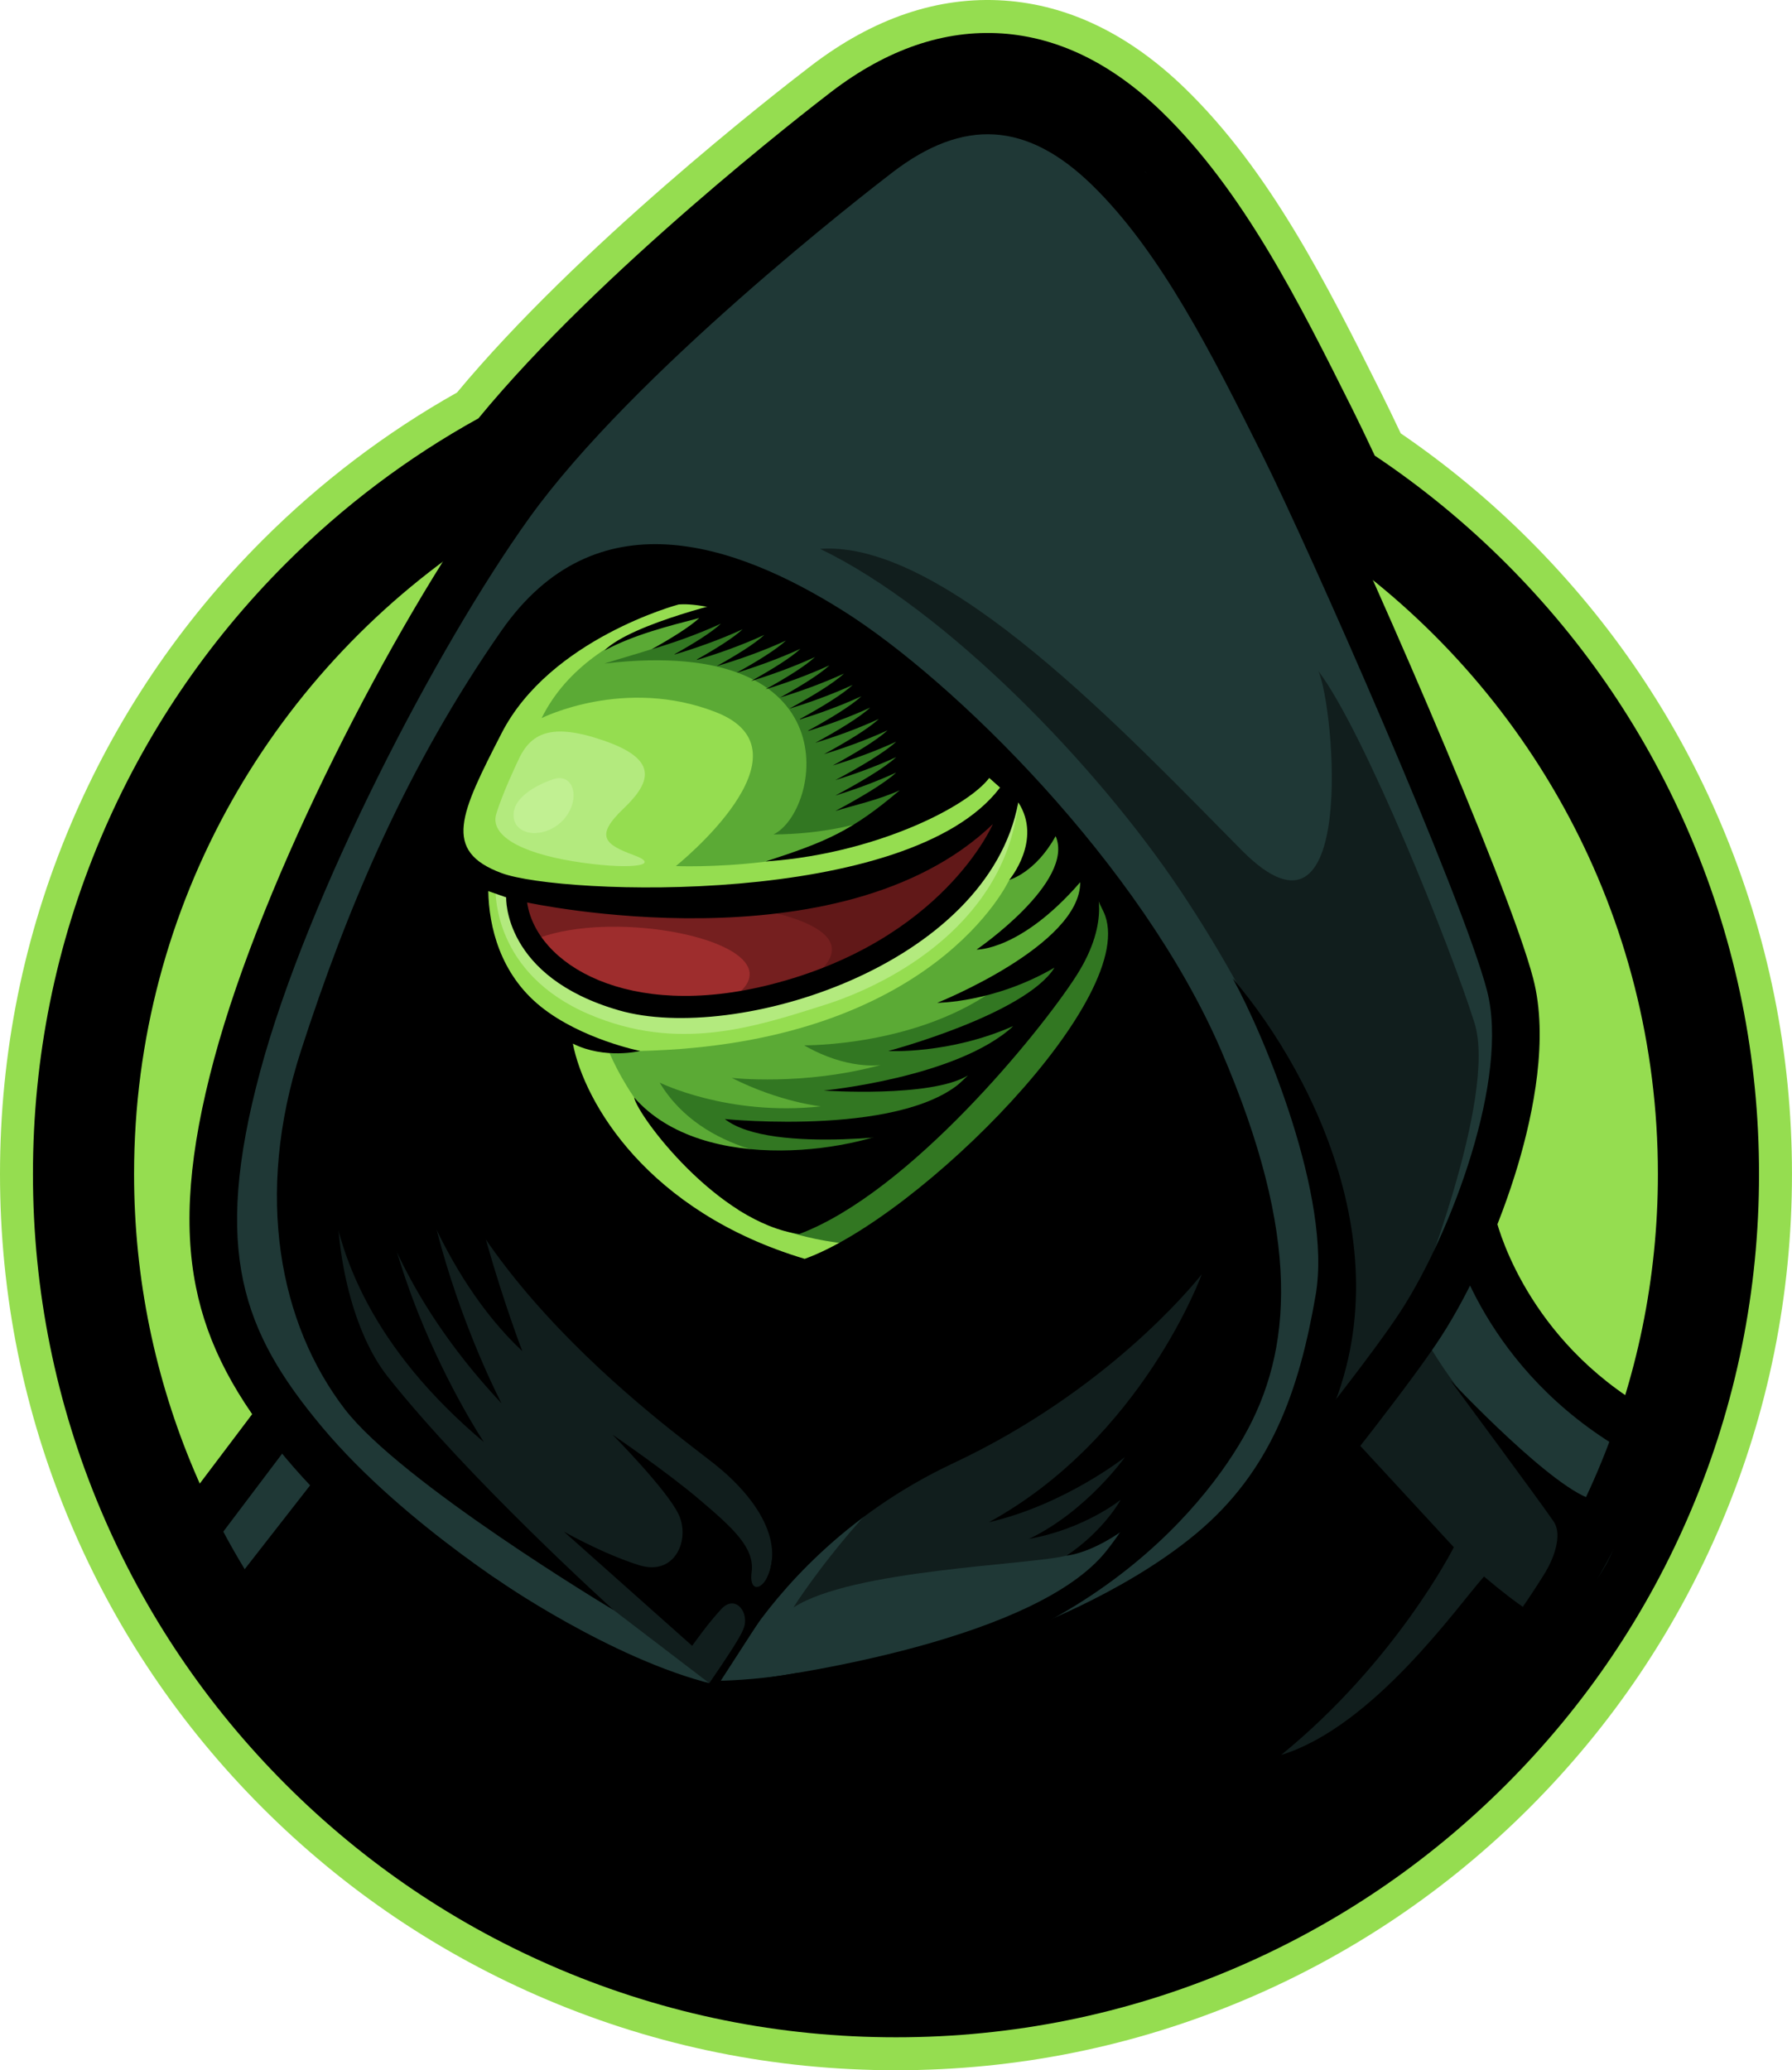 <?xml version="1.0" encoding="UTF-8"?>
<svg id="Layer_2" data-name="Layer 2" xmlns="http://www.w3.org/2000/svg" viewBox="0 0 788.61 910.8">
  <defs>
    <style>
      .cls-1 {
        fill: #4f1313;
        opacity: .52;
      }

      .cls-2 {
        fill: #5baa35;
      }

      .cls-3 {
        fill: #1f3836;
      }

      .cls-4 {
        fill: #9e2d2d;
      }

      .cls-5 {
        fill: #111e1d;
      }

      .cls-6 {
        fill: #95dd50;
      }

      .cls-7 {
        fill: #327722;
      }

      .cls-8 {
        fill: #ccf4a2;
        opacity: .56;
      }
    </style>
  </defs>
  <g id="Layer_2-2" data-name="Layer 2">
    <g>
      <path class="cls-6" d="M394.3,910.8c-53.21,0-104.85-10.43-153.5-31.01-46.96-19.86-89.12-48.28-125.32-84.48-36.2-36.2-64.62-78.36-84.48-125.32C10.43,621.35,0,569.71,0,516.5s10.43-104.85,31.01-153.5c19.86-46.96,48.29-89.12,84.48-125.32,25.55-25.55,54.32-47.38,85.62-64.98,53.19-63.95,138.73-130.68,155.79-143.74C384.36,7.93,412.99-1.73,441.98.25c28.33,1.94,55.04,14.91,79.42,38.54,37.62,36.48,62.54,86.33,86.64,134.53,2.36,4.71,5.16,10.52,8.38,17.33,20.24,13.82,39.27,29.6,56.69,47.02,36.2,36.2,64.62,78.36,84.48,125.32h0c20.57,48.64,31.01,100.29,31.01,153.5s-10.43,104.85-31.01,153.5c-19.86,46.96-48.29,89.12-84.48,125.32-36.2,36.2-78.36,64.62-125.32,84.48-48.64,20.57-100.29,31.01-153.5,31.01ZM141.04,709.38c8.62,11.29,18.02,22.03,28.19,32.19,29.24,29.24,63.28,52.2,101.18,68.23,39.22,16.59,80.91,25,123.89,25s84.67-8.41,123.89-25c6.87-2.9,13.61-6.04,20.22-9.39-3.23-2.89-6-6.38-8.14-10.38-8.58-16.05-4.58-35.92,9.54-47.4,23.95-19.47,41.55-41.45,52.54-57.29l-12.08-13.09c-7.99,11.14-17.73,21.84-29.7,31.79-23.67,19.68-51.69,33.91-71.04,42.38-8.54,3.74-17.73,4.1-26.05,1.62-7.41,2.95-15.36,5.76-23.87,8.43-29.69,9.33-59.98,15.08-80.16,18.26-.16.03-.33.05-.49.07-11.38,1.64-21.53,2.27-27.41,2.51-6.06,1.55-12.54,1.61-18.88-.02-46.41-11.94-95.24-44.14-104.56-50.47-.03-.02-.07-.05-.1-.07l-.92-.63s-.05-.04-.08-.05c-12.57-8.62-27.84-19.84-43.25-32.97l-12.71,16.28ZM259.97,543.22c26.13,31.12,57.46,55.21,72.24,66.58,2.52,1.94,4.51,3.46,6.17,4.8,8.25,6.6,15.27,13.57,21,20.8,12.76-9.33,27.37-18.26,43.99-26.06,60.54-28.44,94.3-70.55,95.7-72.32,5.27-6.66,12.38-11.13,20.11-13.16-3.68-13.58-9.08-29-16.65-46.58-.35-.8-.7-1.61-1.06-2.42-15.77,23.25-35.78,43.76-48.61,55.9-14.32,13.55-51.35,46.41-85.88,58.84-7.65,2.75-15.98,2.98-23.77.65-32.43-9.71-60.95-25.85-83.25-47.01ZM213.84,507.39c7.67,0,15.2,2.33,21.55,6.69-8.57-12.87-15.01-26.49-18.69-39.65-.85-.64-1.7-1.3-2.53-1.97h0c-13.81-11.09-24.07-25.45-30.3-42.03-5.3,13.9-10.39,28.42-15.31,43.62-3.47,10.71-5.89,21.3-7.29,31.64,3.21,1.1,6.26,2.62,9.06,4.51,2.67-1.88,5.61-3.44,8.81-4.61,10.41-3.82,21.51-2.81,30.72,2.01,1.33-.14,2.66-.21,3.98-.21ZM542.84,392.44c10.69.1,21.22,4.7,28.61,13.39,11.15,13.12,30.07,38.28,44.45,72.3,2.83-13.57,3.65-25.31,1.73-32.72-9.05-34.9-74.01-184.06-96.33-228.7-20.47-40.95-41.65-83.29-67.42-108.29-7.25-7.03-13.85-11.07-18.58-11.36-4.67-.29-11.54,2.88-19.4,8.9,0,0,0,0,0,0-27.91,21.38-73.66,59.22-110.63,96.51,26.78,3.38,55.07,14.61,86.14,34.15,29.25,18.4,64.22,49.02,95.94,84,16.62,18.32,37.07,43.12,55.5,71.81ZM249.03,350.78c14.21,1.44,36.22,2.4,61.4.92,3.87-3.77,8.6-6.76,13.98-8.64-.26-.38-.52-.77-.77-1.16-.03-.04-.07-.11-.11-.17-.13-.2-.25-.4-.38-.61-.17-.2-.34-.4-.51-.61-.05-.06-.11-.13-.14-.17-.25-.3-.49-.61-.72-.91-.29-.27-.57-.54-.85-.82-.55-.54-1.07-1.09-1.58-1.66-1.49-.78-2.94-1.65-4.32-2.63-2.24-1-4.37-2.21-6.38-3.62-.33-.15-.67-.3-.99-.46-1.54-.32-3.06-.74-4.55-1.26-1.21-.42-2.39-.89-3.54-1.42-1-.2-2-.44-2.99-.71l-.32-.09c-1.07-.3-2.12-.65-3.15-1.04-.99-.1-1.98-.24-2.96-.42-.21-.04-.42-.08-.63-.12-2.04-.4-4.03-.95-5.94-1.66-2.1-.18-4.18-.53-6.21-1.05-3.19,1.01-6.46,1.57-9.73,1.71-5.41,4.59-10.09,9.85-13.1,15.72-1.67,3.25-3.63,7.08-5.52,10.87ZM322.7,340.57s.04.05.06.08c-.02-.02-.04-.05-.06-.08ZM322.4,340.2c.06.08.12.15.19.23-.06-.08-.12-.15-.19-.23Z"/>
      <path d="M394.3,896.3c-51.26,0-101-10.05-147.85-29.86-45.23-19.13-85.84-46.51-120.71-81.38-34.87-34.87-62.25-75.48-81.38-120.71-19.81-46.85-29.86-96.59-29.86-147.85s10.05-101,29.86-147.85c19.13-45.23,46.51-85.85,81.38-120.71,25.25-25.25,53.76-46.73,84.81-63.89,53.23-64.79,144.73-135.57,155.16-143.57,24.58-18.83,49.9-27.49,75.28-25.76,24.81,1.7,48.47,13.3,70.31,34.49,35.85,34.76,60.21,83.49,83.77,130.61,2.71,5.42,6.04,12.34,9.93,20.63,20.71,13.82,40.14,29.78,57.86,47.49,34.87,34.87,62.25,75.48,81.38,120.71h0c19.81,46.85,29.86,96.59,29.86,147.85s-10.05,101-29.86,147.85c-19.13,45.23-46.51,85.84-81.38,120.71-34.87,34.87-75.49,62.25-120.71,81.38-46.84,19.81-96.59,29.86-147.85,29.86ZM122.85,709.13c10.76,15.13,22.82,29.39,36.13,42.69,30.57,30.57,66.16,54.57,105.79,71.33,41.02,17.35,84.6,26.15,129.54,26.15s88.52-8.8,129.54-26.15c22.4-9.48,43.52-21.26,63.16-35.25-5.29,2.68-10.73,4.94-16.3,6.66l-115.69,35.68,93.94-76.37c30.54-24.83,51.25-53.47,61.77-70.01l-24.93-27.01-73.59,95.19,19.09-51.37c-19.97,14.63-41.79,25.54-57.58,32.46l-4.15-8.34c-12.33,6.5-27.05,12.43-44.31,17.85-28.84,9.07-58.38,14.67-78.07,17.77l-.31.05c-8.3,1.2-15.89,1.82-21.48,2.15l-3.28,4.73-15.85-4.08s-.09-.02-.14-.04l-32.84.81,6.26-9.68c-34.78-13.93-66.15-34.65-73.31-39.51l-1.05-.72c-15.34-10.52-34.81-25.02-53.4-42.08l-28.95,37.09ZM167.47,436.6l65.75,95.47c29.12,42.28,71.89,75.17,90.16,89.22,2.46,1.89,4.4,3.38,5.95,4.63,11.97,9.57,20.94,19.9,26.65,30.5,14.65-12.15,32.38-24.01,53.55-33.96,62.52-29.37,97.17-71.72,100.91-76.45l22.15-28c-2.78-9.96-6.4-20.77-11.01-32.53l-61.71,17.68c-5.34,5.71-11.02,11.42-16.98,17.06-28.86,27.32-58.32,47.63-80.82,55.73l-7.28,2.62-7.41-2.22c-34.5-10.33-64.15-28.37-85.76-52.16-16.23-17.87-27.86-39.04-32.14-58.44-2.12-1.43-4.2-2.96-6.22-4.58h0c-17.5-14.06-25.58-31.85-29.18-47.08l-22.05,6.75c-1.8,4.65-3.58,9.37-5.34,14.16l.78,1.61ZM683.94,539.02c2.95,7.53,8.35,18.69,17.66,30.37,2.99-17.42,4.5-35.1,4.5-52.9,0-19.23-1.75-38.21-5.16-56.74-.65,21.49-5.48,42.85-10.41,59.44-1.94,6.52-4.14,13.16-6.59,19.83ZM151.99,478.93c-5.78,21.19-7.77,41.89-6.07,61.21l20.81-3.7-14.74-57.5ZM593.62,464.84c6.1,11.73,11.89,24.97,16.55,39.51,2.34,7.31,4.28,14.61,5.8,21.87,12.61-30.87,20.58-65.57,15.69-84.44-9.44-36.4-74.26-185.28-97.4-231.54-21.02-42.03-42.75-85.5-70.29-112.21-20.05-19.45-34.94-20.38-56.9-3.56h0c-9.81,7.51-86.86,67.13-135.57,122.78,7.42-1.21,15.1-1.61,23.03-1.18,18.45,1,37.81,6.26,58.6,16l86.96-39.92-14.54,13.54,24.07-11.05-14.53,13.53,24.06-11.04-14.51,13.51,24.08-11.06-13.9,12.94,20.28-9.31-13.9,12.94,20.28-9.31-13.88,12.92,20.25-9.3-13.89,12.94,20.3-9.32-14.29,13.3,18.09-8.31-14.3,13.31,18.13-8.32-14.31,13.32,18.13-8.32-14.28,13.3,18.12-8.32-14.29,13.31,18.12-8.32-14.29,13.3,18.1-8.31-14.38,13.39,14.39-6.61-14.36,13.37,14.35-6.59-16.79,15.63-.3.71,40.74-18.7-51.35,43.67-13.23,31.12.02.04c3.11,3.42,6.21,6.91,9.28,10.45l6.83-7.86,2.21,18.54c9.43,11.42,18.54,23.35,27.07,35.66l69.49-42.62-59.25,58.03c4.84,7.63,9.42,15.37,13.68,23.18l14.8-10.23c6.56,7.71,15.94,19.81,25.38,35.58l14.53-18.36-9.7,26.77c.46.83.91,1.67,1.37,2.52l16.78-1.23-15.14,4.34ZM502.41,444.44c-3.75,7.84-8.75,16.24-14.83,24.93l26.47-1.94c-3.47-7.7-7.38-15.38-11.64-22.99ZM174.79,413.83c-.08.2-.16.4-.24.59l2.02-1.1h-.17s-1.61.5-1.61.5ZM186.3,386.57c-1.42,3.17-2.83,6.38-4.22,9.62l8.09-4.4c-1.45-1.65-2.74-3.39-3.87-5.22ZM237.15,363.86c1.06.17,2.21.33,3.44.5l6.46-3.52-9.9,3.02Z"/>
      <circle class="cls-6" cx="397.95" cy="519.53" r="345.8"/>
      <path class="cls-3" d="M409.84,57.54s-110.87,72.46-157.07,130.91c-46.2,58.45-123.5,216.84-123.5,216.84,0,0-41.24,118.25-35.83,144.25,4.58,21.99,21.46,37.21,14.14,55.62l5.91,13.64-17.92,49.87,5.42,24.91s144.25,130.3,221.55,144.45c77.31,14.14,274.39-45.31,315.85-82.05,41.46-36.74,75.4-97.08,75.4-99.91s6.85-29.23,6.85-29.23l-30.42-19.63-41.48-53.39-.81-15.9s23-64.76,22.28-88.32-39.38-109.36-39.38-109.36l-83.91-189.5-42.67-74.99-31.81-23.06-29.6-7.02-33,11.86Z"/>
      <path class="cls-6" d="M226.72,470.71c1.82.68,12.28,72.37,84,100.16,71.73,27.79,189.97-103.39,189.97-103.39l-3.88-36.19-6.46-23.91-5.82-17.45-18.74-21.97-25.71-27.79-23.39-24.55-39.42-28.43-33.6-21.97-38.12-14.22-32.31-5.17s-58.16,49.11-72.37,75.6c-14.22,26.49,10.34,143.45,25.85,149.27Z"/>
      <path class="cls-4" d="M257.74,393.43c-2.58.38-32.95,0-32.95,0,0,0,13.75,28.41,23.35,37.01,9.6,8.6,59.61,16.09,86.3,10.73,26.69-5.36,72.36-31.2,72.36-31.2l25.41-25.85,3.23-13.57,2.11-7.95s4.35-4.97,2.41-4.33c-1.94.65-38.12,23.91-38.12,23.91l-74.31,11.25-36.83,3.61-32.95-3.61Z"/>
      <path class="cls-2" d="M324.97,265.84s-64.26,4.98-86.61,50.08c0,0,36.46-18.32,76.67-2.61,45.05,17.6-17.6,67.72-17.6,67.72,0,0,67.94,2.83,101.67-22.82,33.74-25.65-15.45-65.44-15.45-65.44l-58.67-26.93Z"/>
      <path class="cls-2" d="M444.14,387.09s-32.94,72.25-162.43,75.28l-14.62-1.95s13.97,39.12,50.69,57.08c36.72,17.96,88.21-20.36,98.99-29.14,10.78-8.78,23.47-26.86,29.7-32.99,6.22-6.13,17.46-20,17.46-20l7.13-14.07,7.58-20.36.29-10.52.29-11.1-7.37-9.51-4.39-5.19-7.11-2.55s-10.4,20.34-16.22,25.02Z"/>
      <path class="cls-7" d="M353.57,509.41c-.89.6-44.05-.93-63.25-33.11,0,0,30.13,14.92,71,10.44,0,0-18.05-1.79-39.3-12.53,0,0,31.36,3.63,65.56-5.67,0,0-14.62,2.39-33.71-8.65,0,0,50.96.66,86.22-26.25,17-9.25,32.1-15.37,32.1-15.37l-17.18,30.88-47.49,48.81-25.3,12.95-28.64-1.49Z"/>
      <path class="cls-7" d="M333.69,533.04l-9.06-.97s49.69,33.83,126.63,2.7c76.94-31.12,49.43-119.15,49.43-119.15l-17-18.5-6.93,18.34-11.24,19.88-17.15,18.07-12.67,15.21-16.86,20.32-17.29,15.99-19.45,13.83-48.41,14.26Z"/>
      <path class="cls-7" d="M407.27,349.51s-22.66,17.24-66.89,17.61c20.64-9.95,35.48-88.09-74.4-75.19,16.54-5.16,27.1-7.57,34.43-12.29,7.33-4.72,16.84-11,16.84-11,0,0,52.33,8.26,70.66,27.93,18.33,19.67,20.72,52.3,19.36,52.94Z"/>
      <path class="cls-8" d="M227.91,334.79s-6.86,14.32-9.55,23.42c-2.68,9.1,10.14,16.84,34.01,20.73,23.87,3.88,39.61,2.09,26.67-2.68-12.94-4.77-17.42-8.35-4.59-20.58,12.83-12.23,14.62-21.78-8.65-29.83-23.27-8.05-32.38-3.45-37.89,8.95Z"/>
      <path class="cls-8" d="M218.01,391.9c.33.64-1.16,36.32,41.33,54.38,39.07,16.61,72.22,5.77,103.45-4.13,31.23-9.89,79.77-37.11,85.34-89.14-10.15,28.05-51.14,60.98-51.14,60.98l-22.52,12.32-37.39,13.81-34.62,2.86-25.28-3.07-19.54-7.86-16.57-11.9-9.98-12.32-5.28-12.33-2.36-3.81-5.43.21Z"/>
      <path class="cls-8" d="M242.55,343.15s-16.23,5.31-16.55,15.06c-.32,9.75,13.59,11.27,21.74,2.64,8.15-8.63,5.12-21.9-5.19-17.7Z"/>
      <path class="cls-1" d="M235.56,413.34s15.75-7.75,47.45-5.08c31.7,2.67,59.85,15.32,40.59,29.88-19.26,14.56,45.92-5.59,66.36-19.22,20.44-13.63,41.21-33.76,41.21-33.76l4.26-14.62,1.46-10.54-43.97,22.48-46.51,10.96-46.51,3.85-37.33-.18-24-1.3-11.26-.89-2.52-1.08s8.65,19.24,10.77,19.49Z"/>
      <path class="cls-1" d="M325.97,398.78s59.67,7.3,33.48,29.63c-26.19,22.33,30.52-9.78,43.26-20.15,12.74-10.37,24.89-20.15,24.89-20.15l9.3-15.14,3.56-9.15s1.21-4.28-.5-5.55l-23.93,15.32-43.55,18.37-46.51,6.81Z"/>
      <path class="cls-5" d="M623,582.54c2.04-.68,15.2,39.26,87.58,97.22-9.3,29.38-61.71,63.41-61.71,63.41l-71.47,39.48-40.84-10.21-1.36-34.71,31.31-72.15,12.44-30.43,44.05-52.61Z"/>
      <path class="cls-5" d="M144.29,600.24c1.76,2.26,106.61,93.35,106.61,93.35l19.18,14.79,42.05,32.12s21.18-21.49,31.27-43.44c10.09-21.95,4.19-54.38,4.19-54.38l-103.85-89.76-61.92-31.78s-22.28-1.42-31.12,1.09c-8.85,2.51-23.31,56.21-6.41,78.01Z"/>
      <path class="cls-5" d="M570.28,487.96c-.64-1-14.22-41.48-50.96-96.38-36.74-54.91-102.7-123.25-158.4-150.11,54.91-3.95,134.7,81.37,185.66,132.73,50.96,51.35,40.69-63.6,33.58-79,20.15,26.47,58.46,122.06,68.73,154.85s-26.01,122.46-26.01,122.46l-26.93,47.4-11.41.12s10.23-93.74-14.27-132.06Z"/>
      <path class="cls-5" d="M349.3,707.15c-.68.44,24.97-38.85,55.66-63.99,30.69-25.14,121.12-85.21,121.12-85.21l14.04-13.71-28.08,104.47s-26.29,31.54-42.69,35.68c-16.4,4.15-94.42,6.11-120.05,22.76Z"/>
      <path d="M537.43,462.24c-35.32-82.05-117.91-163.01-166.27-193.44-48.36-30.42-109.21-50.53-150.51,8.7-41.3,59.23-67.59,121.02-88.24,184.87-20.65,63.85-9.24,120.27,19.23,157.45,24.81,32.39,117,87.7,118.44,88.56-1.21-1.1-63.64-57.53-99.42-102.69-29.92-37.77-33.14-135.84,11.41-151.6-2.17,93.46,113.56,174.97,132.58,190.18,19.02,15.21,30.97,34.77,22.28,51.08-3.84,7.2-7.58,15.9-10.56,23.36-.72,1.82,1.78,3.14,2.88,1.52,13.25-19.58,41.64-53.66,90.27-76.5,67.38-31.65,105.03-77.68,109.35-83.14-2.38,6.64-3.57,73.24-41.97,121.72-30.6,38.62-136.65,54.16-155.71,56.68-.86.11-1.63.52-2.19,1.11-.56.59-.93,1.38-.99,2.25-.17,2.17,1.59,4.03,3.77,3.95,130.89-4.63,193.92-76.34,215.43-113.98,21.74-38.04,25.54-88.03-9.78-170.08ZM220.74,322.56c21.32-41.55,77.83-56.6,77.83-56.6,0,0,44.25-6.59,141.52,80.52-39.85,52.7-193.09,47.38-219.35,37.64-26.25-9.74-18.14-26.2,0-61.56ZM436.89,362.6s-21.82,51.34-97.96,70.59c-62.72,15.85-103.04-9.07-106.95-36.15,0,0,137.75,29.94,204.91-34.44ZM354.12,553.83c-69.29-20.75-97-68.88-102.02-94.69,14.13,7.06,29.61,3.23,29.61,3.23,0,0-25.81-5.13-43.74-19.53-17.93-14.4-22.82-35.32-23.09-50.81l7.87,2.76s-1.47,35.02,49.73,49.73c51.19,14.71,162.11-19.42,175.65-91.51,0,0,20.3,11.48,37.51,48.11,17.21,36.63-81.21,134.61-131.52,152.71Z"/>
      <path d="M150.56,468.49s-35.49,83.68,62.38,165.96c0,0-72.06-108.09-38.72-191.44,29.62-74.05-23.66,25.48-23.66,25.48Z"/>
      <path d="M157.91,474.52s-8.63,66.67,62.83,142.93c0,0-54.53-103.6-31.58-180.82,22.95-77.22-31.25,37.89-31.25,37.89Z"/>
      <path d="M178.61,506.66s14.79,53.72,51.24,87.77c0,0-33.09-86.33-25.9-123.26,7.19-36.93-16.2-29.35-16.2-29.35,0,0-20.1,50.93-9.15,64.84Z"/>
      <path d="M401.59,301.11c-33.11-20.86-77.43-37.52-77.43-37.52,0,0-46.17,10.48-58.18,22.63,12.9-6.96,28.16-10.79,41.75-14.32-4.2,3.91-12.31,8.93-20.96,13.75,8.77-2.59,19.67-6.3,30.5-11.27-4.12,3.84-12.03,8.75-20.51,13.49.08.02.16.03.24.04,8.65-2.58,19.26-6.21,29.81-11.06-4.08,3.79-11.85,8.64-20.21,13.33.11.03.22.06.33.09,8.58-2.57,19.03-6.17,29.42-10.94-4.18,3.9-12.27,8.9-20.88,13.7,0,0,.02,0,.03.01,8.76-2.59,19.61-6.28,30.39-11.23-4.32,4.02-12.81,9.23-21.74,14.18,8.32-2.54,18.26-6.03,28.12-10.55-4.32,4.02-12.81,9.23-21.74,14.18,8.32-2.54,18.26-6.03,28.12-10.55-4.32,4.02-12.81,9.23-21.74,14.18,8.32-2.54,18.26-6.03,28.12-10.55-4.32,4.02-12.81,9.23-21.74,14.18,8.32-2.54,18.26-6.03,28.12-10.55-4.65,4.33-14.1,10.02-23.75,15.29.02.02.05.05.07.07,8.2-2.53,17.88-5.94,27.52-10.36-4.57,4.26-13.8,9.84-23.29,15.03.04.05.09.1.13.16,8.09-2.51,17.56-5.87,26.99-10.2-4.6,4.28-13.9,9.9-23.44,15.12.03.04.06.09.09.14,8.13-2.52,17.68-5.9,27.19-10.26-4.71,4.38-14.35,10.17-24.13,15.49,8.29-2.54,18.16-6,27.96-10.5-4.71,4.38-14.35,10.17-24.13,15.49,8.29-2.54,18.16-6,27.96-10.5-4.71,4.38-14.35,10.17-24.13,15.49,8.29-2.54,18.16-6,27.96-10.5-5.13,4.78-16.14,11.23-26.79,16.93,8.04-2.5,17.44-5.85,26.79-10.14-5.13,4.78-16.14,11.23-26.79,16.93,8.04-2.5,17.44-5.85,26.79-10.14-5.13,4.78-16.14,11.23-26.79,16.93,8.04-2.5,18.97-4.84,28.32-9.13-21.25,18.07-32.53,22.7-59,31.32,53.19-3.59,98.42-28.96,100.59-41.11.84-4.7-15.04-23.56-35.92-36.72Z"/>
      <path d="M481.56,388.16c.42,1.27,7.91,16.45-7.91,41.14-15.82,24.68-73.21,95.25-121.89,113.6-35.7-4.75-71.14-51.9-72.72-60.12,30.69,35.12,100.63,23.73,122.78,10.44,22.15-13.29,95.97-87.72,67.13-119.96,2.49-3.13,11.66,12.06,12.61,14.91Z"/>
      <path d="M407.52,497.96s-67.93,10.55-88.55-5.64c0,0,82.46,8.33,107.05-19.22-16.28,9.99-63.54,6.68-63.54,6.68,0,0,58.97-5.69,83.49-28.4-28.42,12.58-55.05,11-55.05,11,0,0,60.17-16,73.19-36.72-26.56,15.52-51.64,15.52-51.64,15.52,0,0,63.04-25.25,62.9-53.05-26.25,30.25-45.61,29.64-45.61,29.64,0,0,43.42-29.74,34.8-49.92-8.94,16.21-20.41,19.25-20.41,19.25,0,0,14.74-17.47,3.99-34.08.84-14.22,28.59,18.68,30.85,30.24,2.26,11.55-11.98,48.58-11.98,48.58,0,0-48.1,55.69-59.49,66.14Z"/>
      <path d="M507.43,748.86l-16.15-13.42c1.02-1.22,102.07-122.88,125.28-158.82,22.24-34.43,47.76-102.5,37.85-140.74-10.48-40.44-77.69-193.28-99.12-236.15-21.9-43.8-44.54-89.08-74.95-118.57-28.46-27.6-56.28-29.3-87.55-5.35-11.55,8.85-114.2,88.31-159.99,152.23-40.66,56.77-97.44,165.88-118.27,243.19-21.37,79.28-7.63,114.9,27.12,156.49,36.77,44.01,95.12,78.93,95.71,79.28l-10.72,18.06c-2.51-1.49-61.98-37.05-101.1-83.87-22.07-26.41-34.2-49.53-39.31-74.95-5.56-27.6-3-59.53,8.03-100.47,21.74-80.64,78.83-190.41,121.48-249.95,47.55-66.4,152.48-147.63,164.29-156.68,19.91-15.25,39.89-22.3,59.38-20.97,19.12,1.31,37.81,10.7,55.56,27.91,32.98,31.98,56.43,78.89,79.11,124.25,22.33,44.66,89.67,197.86,100.67,240.28,6.78,26.16.08,58.97-6.73,81.89-7.99,26.87-20.62,55.1-33.81,75.51-23.89,36.99-122.58,155.81-126.77,160.85Z"/>
      <path d="M709.49,635.15c-59.05-37.02-71.34-92.71-71.84-95.07l20.55-4.32-10.28,2.16,10.27-2.19c.11.49,11.24,49.52,62.45,81.62l-11.15,17.79Z"/>
      <rect x="77.44" y="636.76" width="55.45" height="21" transform="translate(-474.79 341.23) rotate(-52.95)"/>
      <path d="M722.6,377.8c-17.95-42.43-43.64-80.53-76.35-113.25-24.02-24.02-50.95-44.23-80.35-60.39,8.88,11.04,14.21,23.73,19.51,36.99,87.08,60.62,144.19,161.43,144.19,275.35,0,184.89-150.42,335.3-335.3,335.3S59,701.38,59,516.5c0-118.75,62.06-223.28,155.44-282.86,1.49-5.48,3.78-10.82,6.88-16.07,4.48-7.6,10.13-14.62,16.24-21.11-35.23,17.26-67.2,40.1-95.21,68.1-32.72,32.72-58.41,70.82-76.35,113.25-18.58,43.93-28,90.6-28,138.69s9.42,94.76,28,138.69c17.95,42.43,43.64,80.53,76.35,113.25,32.72,32.72,70.82,58.41,113.25,76.35,43.93,18.58,90.6,28,138.69,28s94.76-9.42,138.69-28c42.43-17.95,80.53-43.63,113.25-76.35,32.72-32.72,58.41-70.82,76.35-113.25,18.58-43.93,28-90.6,28-138.69s-9.42-94.76-28-138.69Z"/>
      <path d="M304.6,724.07l-56.47-50.25s17.15,9.76,33.1,14.77c15.96,5,22.63-11.43,17.39-22.39s-29.06-35.01-29.06-35.01c0,0,24.05,16.43,38.58,28.82,14.53,12.38,24.05,20.96,22.63,31.68s7.23,7.28,8.73-3.98c1.51-11.26,3.89.88,3.89.88l-4.05,8.1-5.82,17.48-27.04,41.82-4.29-1.43s21.74-30.09,24.88-37.59c3.14-7.5-3.44-15.76-9.63-9.09s-12.84,16.2-12.84,16.2Z"/>
      <path d="M218.49,694.74s50.66,35.28,95.39,46.2c.74-.59,2.07-1.48,2.07-1.48,0,0,17-.14,35.07-3.5,14.24.25,16.01.69,16.01.69l81.85-18.82s44.6-15.76,77.4-43.03c32.8-27.27,45.33-62.29,52.7-105.04,7.37-42.75-22.85-114.62-36.49-139.32,37.59,44.23,79.98,131.21,34.65,207.87l16.95-7.12,45.7,49.51s-25.24,50.12-76.01,91.4c40.63-12.53,77.49-65.26,89.28-78.52,18.43,15.49,22.11,16.23,22.11,16.23,0,0-57.76,83.23-106.93,103.8-49.17,20.57-113.39,49.17-185.64,46.66-72.25-2.51-193.67-58.2-219.76-90.81-26.09-32.61-57.68-75.87-57.68-75.87l33.59-43.04,79.73,44.19Z"/>
      <path d="M528.87,560.59s-26.1,72.02-93.68,109.11c33.42-7.71,59.87-28.65,59.87-28.65,0,0-16.9,23.87-42.24,35.99,24.61-4.41,40.4-17.26,40.4-17.26,0,0-7.35,13.59-23.87,24.61,12.49-1.47,34.16-14.32,44.44-31.59,10.28-17.26,21.34-79.76,15.08-92.22Z"/>
      <path d="M680.51,691.01s8.36-13.96,3.21-21.62c-5.15-7.66-45.5-62.18-45.5-62.18,0,0,46.89,49.99,63.96,52.8-.43,9.01-17.59,31.51-21.67,30.99Z"/>
    </g>
  </g>
</svg>
